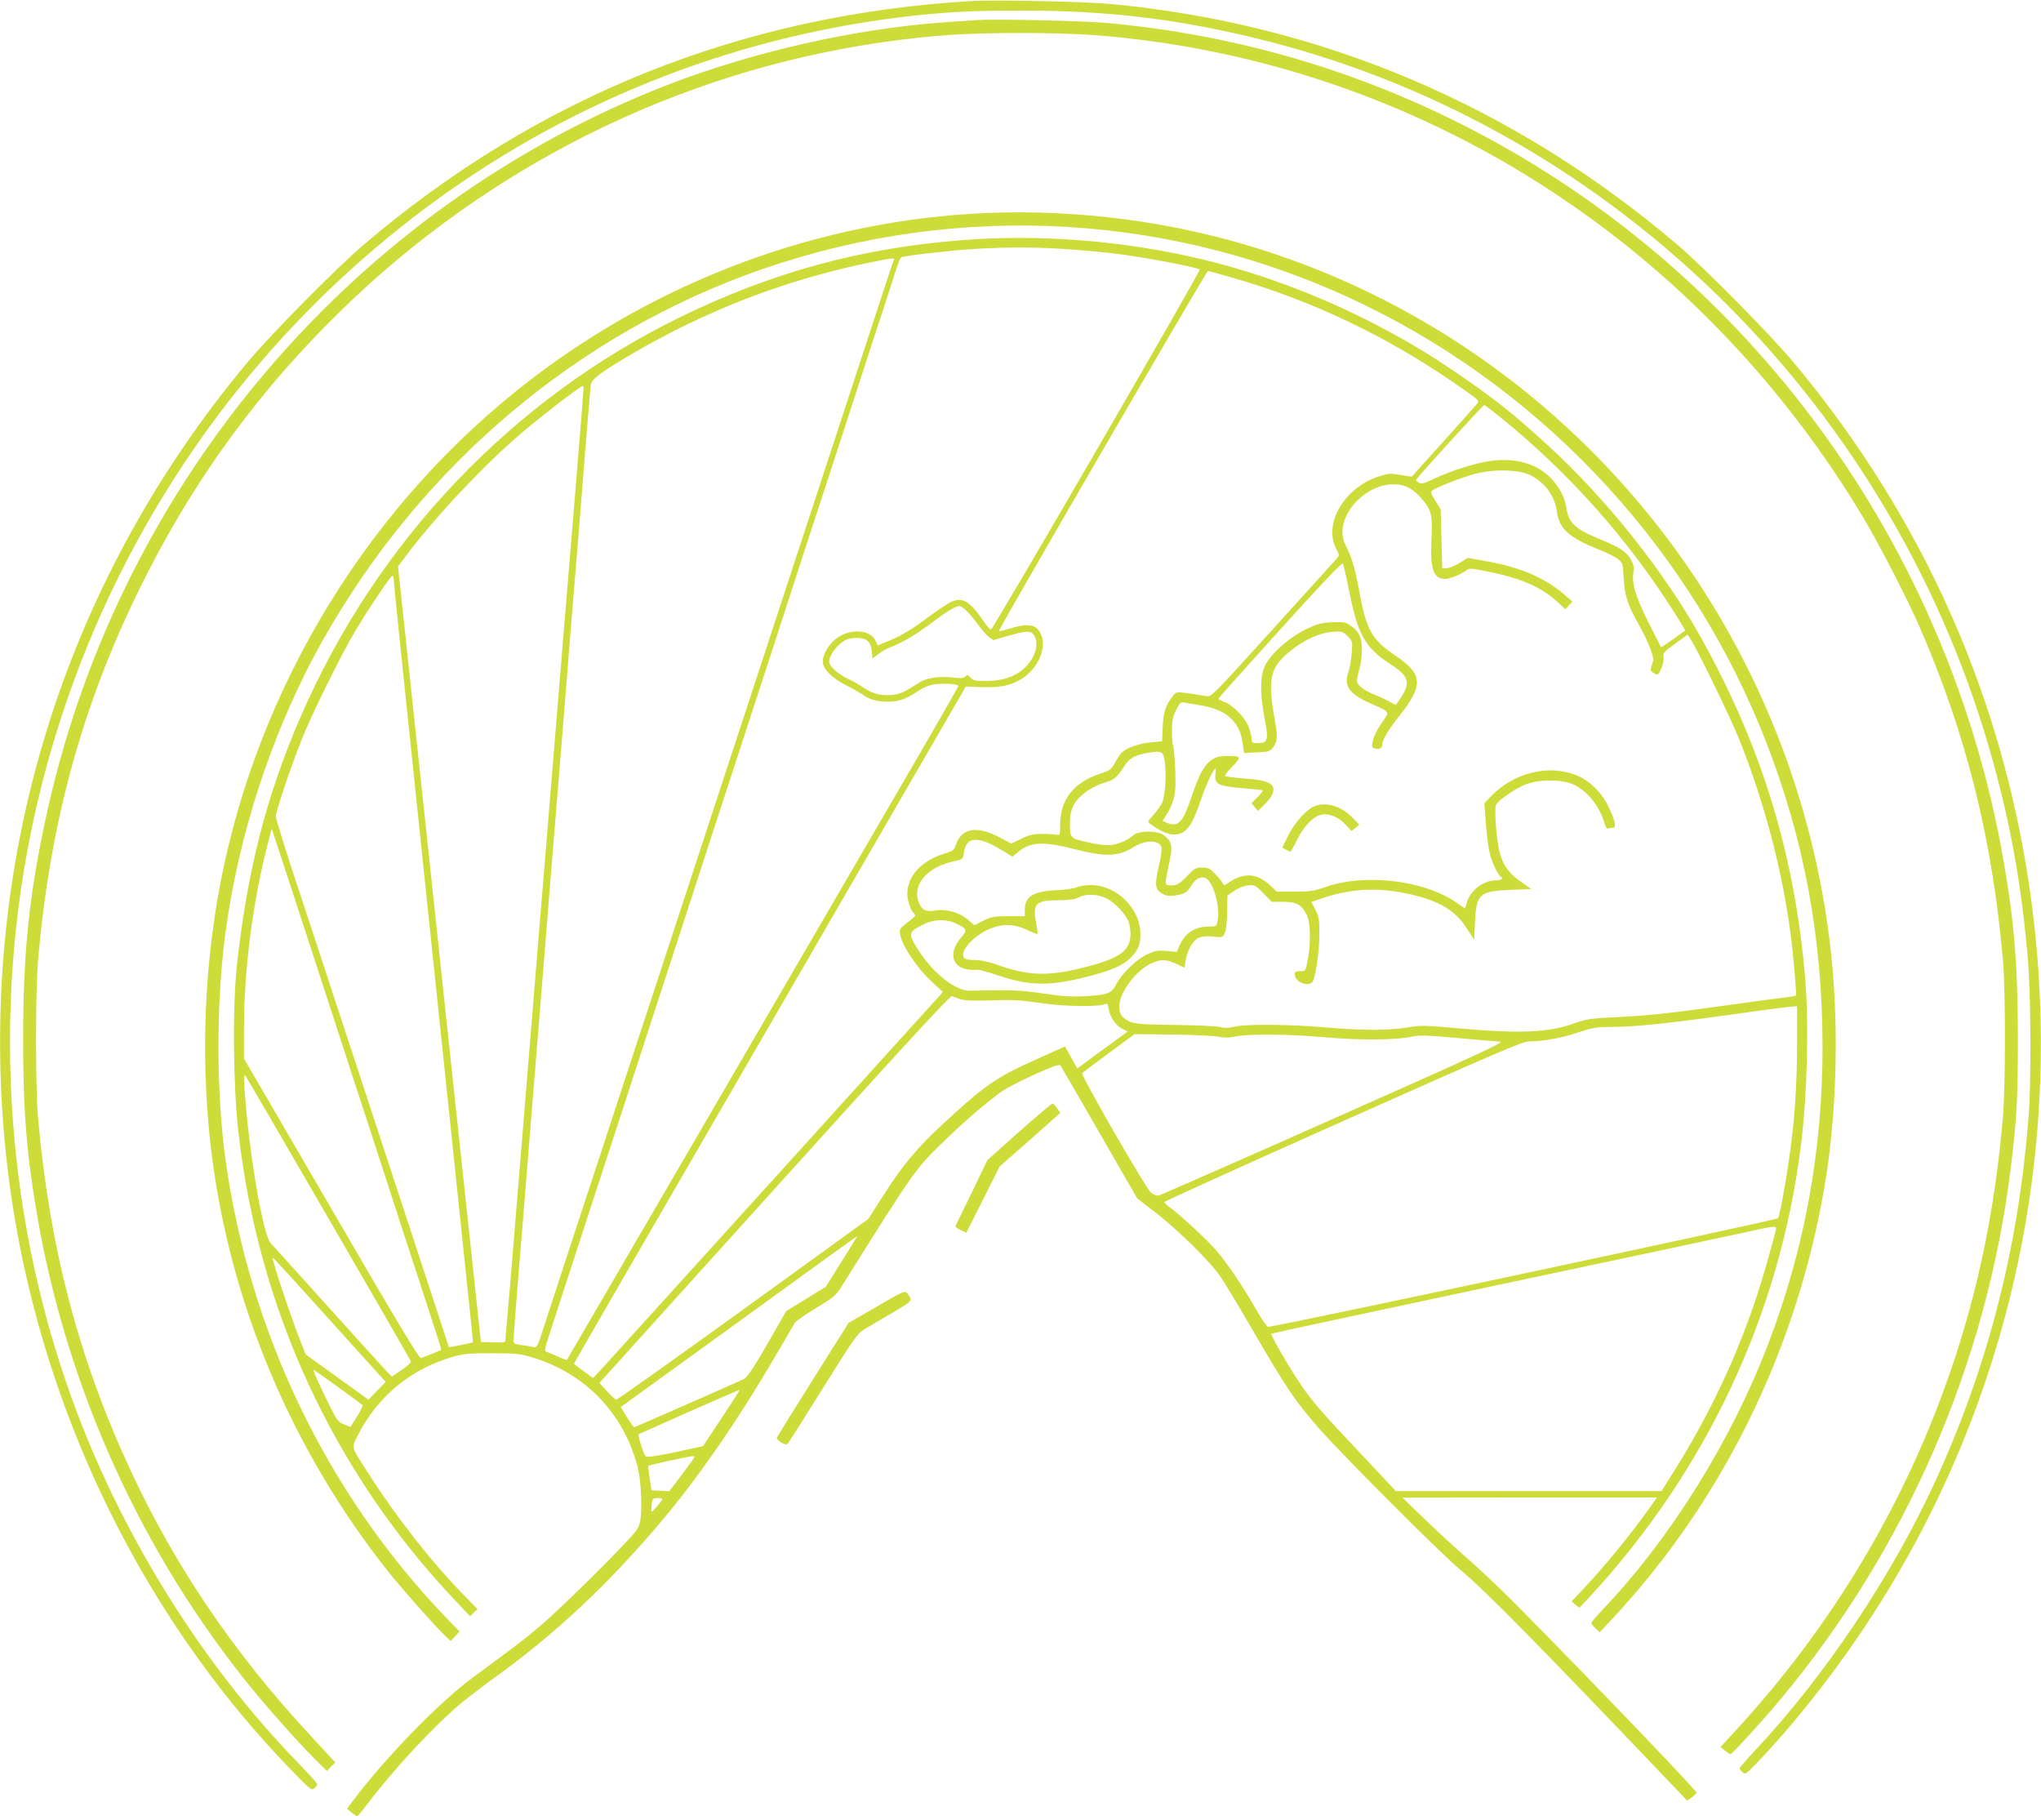 <?xml version="1.0" standalone="no"?>
<!DOCTYPE svg PUBLIC "-//W3C//DTD SVG 20010904//EN"
 "http://www.w3.org/TR/2001/REC-SVG-20010904/DTD/svg10.dtd">
<svg version="1.0" xmlns="http://www.w3.org/2000/svg"
 width="1280pt" height="1141pt" viewBox="0 0 1280 1141"
 preserveAspectRatio="xMidYMid meet">
<g transform="translate(0,1141) scale(0.1,-0.1)"
fill="#cddc39" stroke="none">
<path d="M6100 11404 c-1445 -84 -2724 -596 -3820 -1529 -171 -146 -588 -568
-734 -744 -1157 -1389 -1692 -3139 -1511 -4936 148 -1463 802 -2874 1809
-3902 104 -107 111 -112 128 -96 10 9 18 20 18 25 0 5 -62 74 -139 153 -574
596 -1057 1363 -1362 2162 -451 1183 -548 2513 -273 3757 335 1519 1196 2863
2427 3792 885 668 1923 1086 3022 1218 250 30 430 40 735 40 568 0 1022 -57
1560 -195 2185 -561 3935 -2307 4543 -4529 109 -399 174 -762 213 -1205 21
-233 24 -797 5 -1025 -66 -813 -252 -1539 -580 -2260 -271 -594 -698 -1233
-1135 -1697 -53 -57 -96 -107 -96 -111 0 -5 8 -16 18 -25 17 -16 22 -12 83 51
208 214 454 521 651 812 1000 1474 1359 3278 1003 5045 -217 1076 -694 2065
-1411 2926 -146 176 -563 598 -734 744 -1029 876 -2241 1389 -3566 1511 -160
14 -713 26 -854 18z"/>
<path d="M6125 11284 c-27 -2 -120 -8 -205 -14 -560 -40 -1199 -185 -1738
-394 -1950 -759 -3417 -2472 -3881 -4533 -115 -514 -156 -887 -156 -1448 0
-446 21 -714 86 -1095 187 -1096 659 -2136 1358 -2990 110 -134 299 -345 390
-435 l71 -70 26 27 27 26 -156 169 c-484 522 -851 1064 -1132 1671 -324 700
-507 1400 -577 2212 -16 186 -16 781 0 970 77 903 295 1673 691 2445 314 613
707 1146 1202 1630 933 914 2124 1506 3402 1690 310 44 516 58 867 58 351 0
557 -14 867 -58 1830 -264 3443 -1352 4418 -2980 97 -161 275 -507 351 -680
295 -676 460 -1337 526 -2105 16 -190 16 -783 -1 -975 -48 -566 -154 -1083
-324 -1580 -286 -838 -741 -1602 -1346 -2260 l-101 -110 28 -22 c15 -12 30
-22 34 -23 11 0 197 204 315 345 787 944 1292 2106 1442 3321 39 315 46 434
46 819 0 457 -23 738 -91 1125 -346 1977 -1589 3679 -3349 4586 -710 366
-1469 586 -2271 660 -158 14 -707 26 -819 18z"/>
<path d="M6085 10069 c-1032 -65 -2035 -456 -2850 -1113 -986 -793 -1664
-1952 -1874 -3201 -86 -514 -98 -1056 -35 -1570 117 -951 505 -1869 1110
-2632 85 -106 288 -335 351 -396 l39 -37 28 29 28 30 -94 98 c-738 771 -1222
1779 -1373 2856 -58 414 -60 967 -5 1397 82 646 302 1311 617 1870 619 1095
1600 1923 2753 2322 1246 432 2603 350 3785 -228 1144 -558 2048 -1544 2512
-2739 238 -612 352 -1231 353 -1905 0 -655 -112 -1268 -340 -1865 -233 -611
-616 -1226 -1042 -1671 -37 -40 -68 -76 -68 -81 0 -5 12 -20 26 -34 l26 -24
71 75 c690 735 1159 1681 1336 2700 84 480 97 1068 35 1565 -258 2072 -1708
3791 -3679 4365 -546 159 -1143 225 -1710 189z"/>
<path d="M6030 9904 c-628 -49 -1186 -201 -1755 -478 -1063 -517 -1914 -1411
-2392 -2516 -213 -491 -334 -965 -398 -1560 -27 -255 -23 -748 10 -1037 126
-1119 601 -2141 1368 -2948 l85 -90 23 23 24 22 -86 88 c-201 205 -418 481
-595 757 -116 180 -111 163 -68 248 124 245 341 421 609 493 56 15 103 19 235
18 150 0 173 -3 253 -27 331 -102 570 -352 656 -687 18 -68 27 -209 21 -294
-6 -68 -10 -79 -46 -123 -69 -85 -455 -467 -574 -568 -110 -94 -150 -124 -436
-335 -207 -152 -542 -496 -745 -765 l-43 -57 29 -24 c17 -13 32 -24 35 -23 3
0 30 32 60 72 175 230 428 501 600 644 47 38 144 112 215 163 373 269 712 588
1045 985 225 269 468 620 690 1000 68 116 128 219 135 230 7 11 67 53 133 93
110 66 124 78 160 135 469 748 459 734 655 923 125 122 283 256 363 309 27 18
117 63 198 100 116 52 151 63 157 53 5 -7 115 -197 245 -423 l236 -410 111
-85 c147 -114 352 -316 415 -411 28 -42 121 -197 207 -345 203 -349 259 -431
401 -594 156 -178 761 -784 894 -895 151 -125 504 -484 1337 -1358 l84 -88 30
21 c16 12 29 25 29 29 0 17 -979 1033 -1230 1276 -74 72 -180 170 -235 217
-55 48 -163 148 -240 222 l-140 135 798 1 799 0 -48 -67 c-116 -164 -278 -362
-411 -503 l-77 -82 24 -20 25 -20 64 68 c734 794 1194 1776 1325 2829 40 315
51 761 27 1050 -65 776 -272 1453 -653 2136 -232 416 -592 869 -957 1203 -230
211 -346 302 -616 485 -461 311 -1021 558 -1560 686 -488 116 -1016 158 -1505
119z m626 -54 c99 -6 253 -20 344 -31 175 -22 509 -85 524 -99 8 -8 -1292
-2251 -1309 -2257 -6 -1 -26 21 -45 49 -84 126 -131 155 -202 125 -19 -8 -77
-46 -129 -84 -122 -91 -181 -127 -266 -162 l-69 -28 -13 29 c-37 82 -193 77
-272 -9 -36 -38 -59 -86 -59 -122 0 -45 59 -104 144 -147 39 -19 86 -46 105
-59 43 -32 92 -45 161 -45 68 1 115 17 183 64 34 23 71 39 103 44 60 9 154 4
154 -10 0 -5 -168 -298 -374 -651 -205 -353 -757 -1301 -1226 -2107 -469 -806
-854 -1466 -855 -1468 -1 -1 -26 8 -56 22 -30 13 -62 26 -71 29 -15 5 -13 18
22 124 37 114 119 366 269 826 39 119 103 315 142 435 39 119 102 313 140 430
38 116 100 308 138 425 38 116 129 394 201 617 72 223 167 514 211 648 43 133
115 351 158 485 44 133 139 424 211 647 72 223 162 500 200 615 76 232 176
538 281 862 38 117 100 309 139 425 38 117 76 237 86 266 9 29 20 55 25 58 17
10 311 44 459 53 212 12 345 12 546 1z m-1049 -67 c-5 -8 -53 -155 -357 -1083
-100 -305 -190 -580 -200 -610 -10 -30 -100 -305 -200 -610 -254 -775 -379
-1156 -400 -1220 -10 -30 -100 -305 -200 -610 -100 -305 -231 -706 -292 -890
-60 -184 -150 -456 -198 -605 -49 -148 -138 -421 -199 -605 -60 -184 -128
-393 -151 -463 -41 -127 -42 -129 -68 -123 -15 3 -48 9 -74 12 -42 6 -48 10
-48 30 0 13 14 189 30 391 17 202 44 535 60 738 17 204 43 537 60 740 17 204
44 537 60 740 16 204 43 537 60 740 17 204 44 537 60 740 16 204 43 537 60
740 17 204 44 541 60 750 17 209 33 395 35 413 6 35 58 74 240 182 469 277
963 469 1490 580 148 31 179 35 172 23z m2114 -112 c524 -150 1007 -383 1466
-709 90 -64 92 -66 75 -86 -9 -11 -104 -117 -211 -236 -107 -118 -195 -216
-196 -218 -1 -1 -34 3 -72 10 -65 11 -76 10 -138 -10 -214 -71 -346 -295 -266
-451 22 -43 22 -43 3 -65 -10 -11 -191 -212 -402 -444 -374 -413 -384 -424
-414 -417 -17 3 -67 11 -110 17 -77 10 -80 10 -98 -13 -47 -60 -62 -103 -66
-196 l-4 -91 -72 -7 c-72 -7 -146 -33 -179 -62 -10 -9 -30 -38 -44 -65 -24
-43 -31 -49 -92 -69 -166 -55 -251 -161 -252 -314 0 -69 -2 -75 -19 -70 -10 3
-51 6 -91 6 -60 0 -82 -5 -135 -31 l-62 -30 -64 34 c-147 81 -246 67 -283 -41
-12 -34 -19 -39 -67 -54 -148 -44 -238 -141 -238 -256 0 -36 18 -92 36 -114 8
-8 14 -18 14 -21 0 -3 -23 -23 -51 -44 -47 -37 -50 -41 -44 -74 15 -77 109
-215 208 -305 l60 -55 -19 -22 c-28 -32 -2057 -2272 -2120 -2341 l-54 -58 -60
43 c-33 23 -60 45 -60 48 0 3 553 959 1229 2125 l1228 2120 106 -4 c115 -3
179 11 247 54 105 68 159 200 115 285 -29 56 -79 63 -190 29 -37 -11 -69 -19
-71 -17 -6 7 1301 2257 1311 2258 6 0 71 -17 146 -39z m-4061 -697 c0 -9 -25
-316 -55 -683 -69 -837 -135 -1631 -180 -2186 -20 -236 -49 -592 -65 -790 -85
-1035 -103 -1255 -135 -1650 -19 -236 -40 -477 -45 -534 -6 -58 -10 -113 -10
-123 0 -16 -8 -18 -77 -15 l-77 2 -52 485 c-29 267 -86 805 -128 1195 -42 391
-114 1066 -160 1500 -47 435 -106 991 -132 1236 l-48 447 58 77 c183 243 497
575 729 770 122 104 356 283 370 284 4 1 7 -6 7 -15z m5750 -181 c435 -352
803 -767 1099 -1237 34 -54 61 -99 59 -100 -2 -1 -36 -26 -76 -55 -41 -29 -75
-51 -75 -49 -1 2 -37 73 -80 158 -81 162 -104 240 -93 313 5 29 1 48 -16 78
-26 48 -66 74 -183 123 -172 71 -206 103 -223 208 -10 66 -48 133 -105 189
-88 84 -217 119 -368 99 -96 -13 -250 -62 -358 -113 -61 -29 -77 -33 -92 -24
-11 7 -19 14 -19 17 0 9 420 470 428 470 5 0 50 -35 102 -77z m166 -354 c98
-37 174 -131 187 -232 15 -114 75 -168 272 -246 44 -18 94 -43 111 -56 30 -23
31 -27 37 -122 6 -111 26 -169 99 -298 25 -44 56 -109 68 -143 21 -57 22 -68
10 -100 -11 -32 -11 -37 6 -49 10 -7 21 -13 26 -13 16 0 45 75 41 106 -5 29 0
35 73 88 l78 56 24 -37 c51 -84 251 -497 301 -623 158 -398 268 -815 321
-1220 15 -111 38 -373 34 -381 -2 -4 -32 -10 -66 -13 -35 -4 -205 -27 -378
-51 -370 -52 -480 -63 -701 -74 -139 -7 -175 -12 -234 -34 -167 -62 -344 -70
-730 -36 -206 19 -250 20 -310 9 -126 -22 -289 -23 -510 -4 -245 21 -516 24
-594 6 -38 -9 -63 -10 -85 -3 -17 6 -143 12 -281 14 -260 3 -287 7 -332 49
-18 17 -23 33 -23 70 0 86 105 224 204 269 55 25 91 24 153 -5 l52 -24 6 41
c10 65 43 126 78 144 23 11 47 14 93 10 59 -6 62 -5 75 21 8 17 14 67 15 132
l2 105 42 29 c24 17 61 31 86 34 43 4 46 3 97 -49 l52 -54 72 0 c84 0 116 -18
148 -81 24 -47 27 -179 6 -286 -13 -68 -13 -68 -47 -68 -27 0 -34 -4 -34 -20
0 -43 68 -77 107 -52 20 12 47 181 47 297 1 99 -2 115 -24 160 l-26 49 70 24
c175 59 337 68 519 31 199 -40 311 -103 384 -218 l48 -74 5 109 c9 179 26 195
224 204 l129 5 -62 44 c-78 54 -114 103 -135 183 -21 77 -36 276 -24 301 14
29 123 104 186 128 83 33 226 33 299 0 86 -38 162 -132 194 -239 9 -30 17 -41
27 -37 7 3 21 5 29 5 22 0 11 49 -32 137 -43 87 -122 163 -205 194 -172 67
-388 12 -528 -133 l-43 -45 10 -134 c6 -74 17 -156 25 -184 14 -55 50 -130 66
-140 21 -13 8 -25 -27 -25 -81 -1 -160 -61 -184 -139 l-11 -38 -63 43 c-202
135 -563 177 -806 94 -79 -28 -103 -31 -201 -31 l-111 0 -36 34 c-85 82 -168
89 -265 23 -29 -20 -30 -20 -40 -1 -6 11 -27 37 -47 57 -31 32 -43 38 -80 38
-39 0 -48 -5 -95 -54 -52 -53 -64 -60 -113 -57 -27 1 -27 8 4 151 21 96 14
125 -38 164 -40 29 -158 28 -190 -2 -36 -34 -108 -62 -161 -62 -27 0 -88 9
-136 21 -99 23 -100 23 -100 123 0 82 28 136 96 187 31 24 80 49 118 60 66 20
80 32 129 108 29 46 69 68 144 80 93 15 100 11 109 -66 10 -93 0 -212 -20
-251 -9 -18 -34 -51 -54 -74 -35 -39 -36 -41 -17 -55 56 -42 109 -66 145 -66
78 0 114 47 175 228 31 90 76 185 88 185 1 0 1 -18 -1 -39 -6 -58 20 -71 170
-83 68 -6 125 -12 127 -14 3 -3 -12 -22 -33 -43 l-37 -38 20 -24 20 -24 36 35
c46 43 68 85 60 111 -11 33 -58 49 -179 57 -64 5 -119 12 -123 16 -4 3 17 31
46 60 60 61 57 66 -37 66 -105 0 -151 -54 -218 -252 -54 -164 -85 -197 -154
-168 l-29 12 25 40 c39 62 55 116 56 193 1 86 -9 235 -16 243 -3 3 -6 42 -6
87 0 67 4 90 26 133 21 43 30 51 47 47 12 -2 53 -9 90 -15 106 -17 170 -45
215 -94 41 -45 56 -80 67 -160 l7 -48 80 4 c70 3 82 6 99 27 31 38 33 70 14
176 -48 263 -31 332 105 439 84 67 181 109 257 114 59 4 64 3 94 -27 32 -32
32 -33 26 -109 -3 -42 -13 -96 -21 -118 -31 -86 7 -138 148 -199 112 -49 111
-48 72 -103 -42 -59 -61 -98 -69 -139 -5 -27 -3 -32 20 -38 26 -6 43 6 43 33
0 25 40 90 106 173 153 193 148 262 -25 378 -148 100 -182 160 -226 401 -27
147 -48 217 -85 289 -29 57 -28 117 2 183 52 114 178 200 293 201 77 1 129
-27 190 -101 53 -64 60 -97 52 -255 -8 -177 14 -237 84 -237 31 0 92 24 130
50 24 18 28 18 120 0 227 -44 352 -98 463 -200 l43 -40 22 24 22 23 -39 35
c-126 113 -292 185 -523 223 l-95 17 -50 -32 c-28 -17 -64 -32 -80 -33 l-29
-2 -5 186 -5 186 -33 53 c-31 50 -32 55 -17 66 27 20 187 82 267 103 104 28
249 28 324 0z m-1112 -749 c53 -263 99 -343 255 -444 129 -83 134 -124 35
-255 -2 -2 -18 6 -36 17 -18 11 -62 32 -97 46 -74 30 -111 60 -111 90 0 12 7
43 15 70 8 27 16 80 16 117 1 80 -17 120 -72 157 -30 21 -43 23 -116 20 -72
-4 -93 -10 -167 -46 -108 -54 -224 -159 -255 -232 -29 -67 -29 -171 -1 -320
27 -139 22 -160 -40 -160 -35 0 -40 3 -40 23 0 13 -8 46 -17 73 -20 60 -102
146 -156 163 -21 7 -37 17 -35 21 2 5 176 200 388 434 264 292 387 421 392
412 4 -7 23 -91 42 -186z m-5994 79 c0 -17 36 -371 80 -787 43 -417 134 -1277
200 -1912 66 -635 143 -1362 169 -1615 27 -253 48 -461 47 -462 -3 -3 -150
-33 -151 -30 0 1 -6 18 -12 37 -27 84 -425 1295 -525 1600 -60 184 -164 499
-230 700 -66 201 -164 500 -219 665 -54 166 -99 312 -99 326 0 31 91 303 161
479 64 163 253 544 344 695 89 147 216 335 226 335 5 0 9 -14 9 -31z m3599
-197 c20 -21 52 -60 71 -87 19 -26 47 -58 62 -69 l28 -20 93 27 c114 33 141
34 161 5 36 -51 8 -147 -61 -209 -59 -53 -136 -79 -236 -79 -72 0 -85 3 -101
21 -16 19 -20 20 -32 7 -12 -11 -29 -13 -82 -6 -77 9 -161 -3 -202 -29 -95
-61 -121 -74 -163 -79 -70 -10 -131 3 -185 40 -26 18 -73 46 -105 60 -65 31
-117 79 -117 107 0 42 53 110 107 138 12 6 42 11 66 11 61 0 88 -23 94 -82 l5
-47 37 28 c20 16 56 36 81 45 72 28 158 79 255 152 94 71 149 104 173 104 8 0
31 -17 51 -38z m-4131 -2072 c141 -432 212 -650 280 -860 39 -118 130 -397
202 -620 72 -223 167 -513 210 -645 113 -346 140 -429 137 -430 -1 0 -27 -11
-57 -24 -30 -12 -62 -25 -70 -27 -11 -4 -163 249 -562 937 l-548 941 0 187 c0
379 57 811 157 1190 l17 65 82 -250 c45 -137 114 -346 152 -464z m4261 624
c18 -8 60 -30 92 -50 l59 -36 33 28 c78 66 158 70 357 19 195 -50 276 -47 374
16 71 44 158 42 170 -4 3 -13 -3 -60 -14 -106 -31 -129 -27 -162 23 -187 21
-12 42 -14 76 -9 60 9 75 18 101 60 26 42 54 59 85 51 50 -13 99 -175 81 -270
-7 -36 -7 -36 -57 -36 -86 0 -150 -43 -183 -122 l-16 -37 -64 6 c-55 5 -71 2
-121 -21 -67 -30 -158 -119 -195 -189 -31 -58 -53 -66 -200 -74 -81 -4 -140 0
-255 17 -111 17 -186 22 -290 20 -77 -1 -157 -2 -177 -2 -85 0 -221 106 -310
241 -77 118 -76 126 27 176 64 32 142 33 201 4 67 -32 72 -43 34 -85 -99 -113
-49 -218 97 -205 13 1 69 -14 125 -33 201 -69 329 -71 564 -11 156 40 224 69
272 117 49 47 65 84 64 152 0 158 -150 306 -309 306 -35 0 -76 -6 -91 -14 -15
-7 -71 -16 -127 -18 -144 -7 -198 -40 -198 -121 l0 -42 -101 0 c-91 0 -107 -3
-159 -28 l-57 -29 -36 32 c-56 49 -141 73 -212 60 -53 -9 -80 3 -98 47 -48
113 49 227 221 263 53 11 54 12 60 53 14 84 56 100 154 61z m736 -345 c51 -24
120 -95 141 -144 8 -19 14 -56 14 -82 0 -96 -59 -145 -234 -194 -272 -75 -393
-74 -619 7 -38 13 -90 24 -117 24 -62 0 -80 7 -80 33 0 50 89 134 180 168 75
28 142 25 219 -11 35 -17 65 -29 67 -27 2 2 0 28 -6 57 -26 135 -8 155 140
155 69 1 103 5 125 18 42 23 116 21 170 -4z m-915 -634 c24 -9 79 -11 195 -8
133 5 186 2 313 -17 151 -22 359 -25 403 -6 13 6 18 -1 22 -32 9 -51 44 -103
86 -124 l33 -16 -93 -69 c-52 -37 -123 -89 -158 -115 l-65 -48 -38 69 -39 69
-187 -84 c-246 -110 -321 -163 -585 -408 -154 -142 -249 -256 -362 -434 l-100
-156 -785 -568 c-432 -312 -790 -566 -795 -565 -6 1 -32 25 -58 53 l-48 52
1098 1216 c792 877 1102 1214 1113 1210 8 -4 31 -12 50 -19z m5250 -287 c0
-255 -16 -487 -50 -717 -25 -173 -59 -353 -69 -370 -7 -11 -3153 -681 -3197
-681 -8 0 -40 45 -71 100 -92 160 -186 299 -256 380 -62 71 -236 232 -298 275
-16 11 -27 24 -26 28 1 5 506 233 1122 508 967 431 1125 499 1166 499 88 0
203 21 306 56 83 28 116 34 185 34 179 0 385 22 933 100 110 15 212 28 228 29
l27 1 0 -242z m-3633 52 c38 -8 68 -8 115 1 88 17 327 15 563 -6 214 -19 447
-17 542 5 43 10 94 8 285 -9 128 -12 248 -22 267 -23 28 -3 -177 -97 -1045
-482 -593 -264 -1088 -481 -1099 -483 -11 -2 -32 7 -47 19 -34 29 -442 738
-431 749 4 4 80 61 168 126 l160 118 235 -2 c129 -2 258 -8 287 -13z m-5577
-1140 c282 -487 515 -890 517 -897 2 -6 -23 -30 -57 -53 l-62 -42 -33 33 c-31
32 -689 761 -729 806 -42 50 -117 461 -151 826 -17 188 -19 235 -6 222 5 -6
239 -408 521 -895z m9075 -82 c-4 -18 -31 -116 -60 -218 -134 -470 -335 -910
-612 -1342 l-43 -68 -833 0 -833 0 -195 208 c-292 309 -331 355 -416 482 -67
100 -176 291 -170 297 3 2 619 135 1368 294 750 159 1454 309 1564 333 250 55
238 54 230 14z m-5856 -187 l-100 -160 -124 -76 -124 -76 -47 -82 c-155 -272
-195 -334 -222 -346 -75 -35 -681 -301 -685 -301 -3 0 -23 29 -45 63 l-39 64
741 536 c407 296 742 537 743 537 1 0 -43 -72 -98 -159z m-3100 -491 c102
-113 197 -218 212 -235 l28 -30 -54 -56 -54 -56 -197 142 -197 142 -39 99
c-63 163 -168 480 -168 507 0 6 105 -109 469 -513z m-61 -296 c81 -59 151
-110 155 -114 4 -4 -11 -36 -34 -72 l-41 -66 -40 16 c-35 14 -45 25 -85 106
-63 125 -113 236 -106 236 2 0 71 -48 151 -106z m2407 -197 l-116 -175 -72
-16 c-185 -41 -280 -57 -287 -49 -15 17 -53 137 -44 140 5 2 149 66 319 142
171 76 312 137 313 135 2 -1 -49 -81 -113 -177z m-186 -269 c-13 -18 -50 -68
-82 -111 l-60 -78 -56 3 -55 3 -12 75 c-6 41 -10 77 -8 79 4 4 254 59 277 60
17 1 16 -2 -4 -31z m-187 -243 c-13 -22 -63 -78 -66 -74 -1 2 -1 22 1 44 4 38
7 40 38 41 24 0 32 -3 27 -11z"/>
<path d="M8250 6357 c-51 -16 -129 -102 -172 -188 l-36 -74 21 -12 c12 -7 25
-12 29 -13 4 0 21 30 39 67 41 86 100 150 150 163 50 14 114 -12 162 -65 l33
-36 25 20 24 20 -40 41 c-71 73 -159 102 -235 77z"/>
<path d="M6391 4313 l-199 -178 -98 -204 c-55 -111 -100 -206 -102 -210 -1 -4
13 -15 33 -24 l35 -17 105 208 104 207 191 168 190 169 -21 29 c-11 16 -24 29
-29 29 -5 0 -99 -80 -209 -177z"/>
<path d="M5499 3217 l-177 -102 -223 -354 c-123 -195 -225 -361 -227 -367 -2
-7 11 -20 29 -30 28 -14 34 -15 43 -2 6 8 106 166 221 350 197 315 213 338
260 365 28 17 105 63 173 102 129 76 128 74 90 123 -12 16 -28 9 -189 -85z"/>
</g>
</svg>
